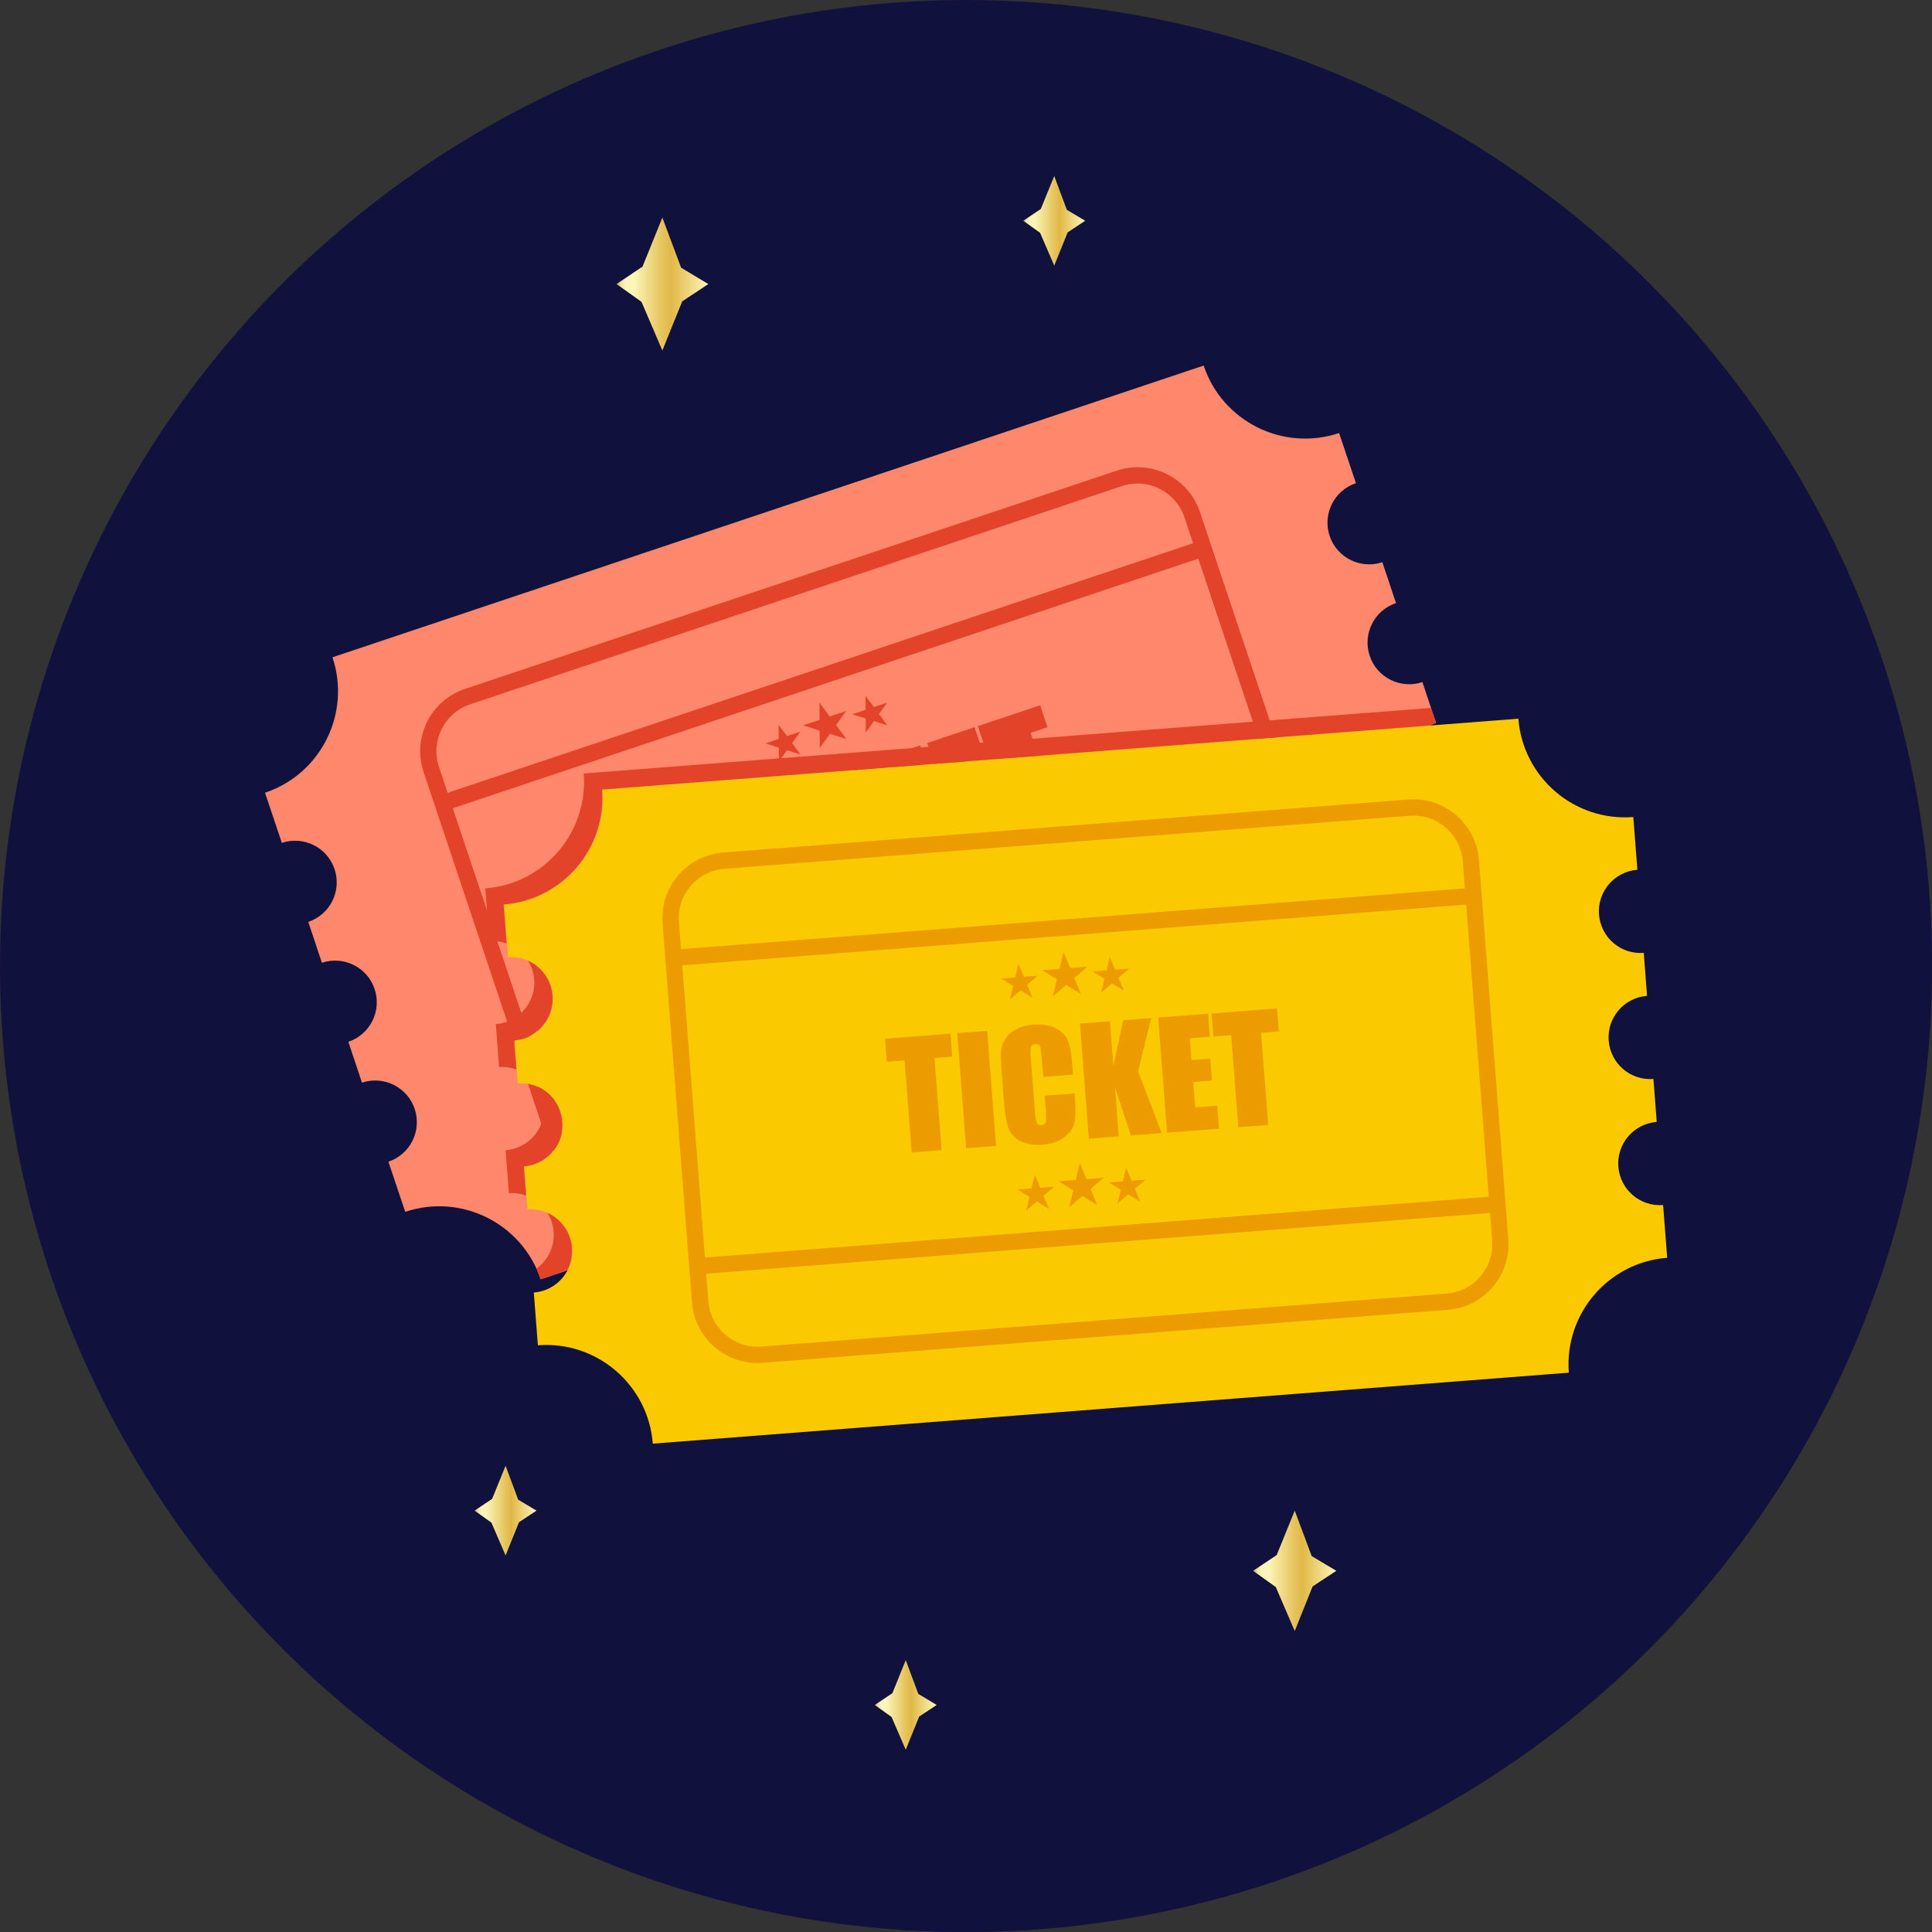 <?xml version="1.0" encoding="UTF-8"?><svg id="Layer_2" xmlns="http://www.w3.org/2000/svg" xmlns:xlink="http://www.w3.org/1999/xlink" viewBox="0 0 193.85 193.85"><rect x="0" y="0" width="193.85" height="193.85" fill="#333333" stroke="none"/><defs><style>.cls-1{fill:url(#New_Gradient_Swatch_5);}.cls-2{fill:#11113d;}.cls-3{fill:url(#New_Gradient_Swatch_5-2);}.cls-4{fill:url(#New_Gradient_Swatch_5-3);}.cls-5{fill:#e24329;}.cls-6{fill:#ed9c00;}.cls-7{fill:url(#New_Gradient_Swatch_5-4);}.cls-8{fill:#fac900;}.cls-9{fill:#ff876c;}.cls-10{fill:url(#New_Gradient_Swatch_5-5);}</style><linearGradient id="New_Gradient_Swatch_5" x1="125.73" y1="157.61" x2="134.08" y2="157.61" gradientTransform="matrix(1, 0, 0, 1, 0, 0)" gradientUnits="userSpaceOnUse"><stop offset="0" stop-color="#be9c3b"/><stop offset="0" stop-color="#c1a142"/><stop offset=".01" stop-color="#d1b862"/><stop offset=".03" stop-color="#decb7d"/><stop offset=".04" stop-color="#e8db93"/><stop offset=".06" stop-color="#f1e7a4"/><stop offset=".08" stop-color="#f6efb0"/><stop offset=".11" stop-color="#faf4b7"/><stop offset=".19" stop-color="#fbf6b9"/><stop offset=".27" stop-color="#f5e89f"/><stop offset=".49" stop-color="#e6c55f"/><stop offset=".59" stop-color="#e1b846"/><stop offset="1" stop-color="#fbf6b9"/></linearGradient><linearGradient id="New_Gradient_Swatch_5-2" x1="87.77" y1="171.07" x2="93.98" y2="171.07" xlink:href="#New_Gradient_Swatch_5"/><linearGradient id="New_Gradient_Swatch_5-3" x1="47.62" y1="151.57" x2="53.83" y2="151.57" xlink:href="#New_Gradient_Swatch_5"/><linearGradient id="New_Gradient_Swatch_5-4" x1="61.86" y1="28.5" x2="71.07" y2="28.5" xlink:href="#New_Gradient_Swatch_5"/><linearGradient id="New_Gradient_Swatch_5-5" x1="102.67" y1="22.15" x2="108.88" y2="22.15" xlink:href="#New_Gradient_Swatch_5"/></defs><g id="Layer_1-2"><g><circle class="cls-2" cx="96.93" cy="96.93" r="96.93"/><g><g><g><path class="cls-9" d="M148.43,85.5l-1.69-5.03c-2.19,.73-4.56-.45-5.29-2.64-.73-2.19,.45-4.56,2.64-5.29l-1.37-4.1c-2.19,.73-4.56-.45-5.29-2.64-.73-2.19,.45-4.56,2.64-5.29l-1.37-4.1c-2.19,.73-4.56-.45-5.29-2.64-.73-2.19,.45-4.56,2.64-5.29l-1.69-5.03c-5.62,1.88-11.71-1.15-13.59-6.77l-87.41,29.27c1.88,5.62-1.15,11.71-6.77,13.59l1.69,5.03c2.19-.73,4.56,.45,5.29,2.64,.73,2.19-.45,4.56-2.64,5.29l1.37,4.1c2.19-.73,4.56,.45,5.29,2.64,.73,2.19-.45,4.56-2.64,5.29l1.37,4.1c2.19-.73,4.56,.45,5.29,2.64,.73,2.19-.45,4.56-2.64,5.29l1.69,5.03c5.62-1.88,11.71,1.15,13.59,6.77l87.41-29.27c-1.88-5.62,1.15-11.71,6.77-13.59Z"/><path class="cls-5" d="M128.36,95.92l-65.4,21.9c-3.45,1.15-7.19-.71-8.34-4.16l-12.12-36.2c-1.15-3.45,.71-7.19,4.16-8.34l65.4-21.9c3.45-1.15,7.19,.71,8.34,4.16l12.12,36.2c1.15,3.45-.71,7.19-4.16,8.34Zm-81.19-25.25c-2.59,.87-3.99,3.68-3.13,6.27l12.12,36.2c.87,2.59,3.68,3.99,6.27,3.13l65.4-21.9c2.59-.87,3.99-3.68,3.13-6.27l-12.12-36.2c-.87-2.59-3.68-3.99-6.27-3.13l-65.4,21.9Z"/><rect class="cls-5" x="52.17" y="96.41" width="80.52" height="1.63" transform="translate(-26.09 34.38) rotate(-18.51)"/><rect class="cls-5" x="42.31" y="66.98" width="80.52" height="1.63" transform="translate(-17.26 29.73) rotate(-18.51)"/><g><path class="cls-5" d="M73.2,81.19l.74,2.2-1.7,.57,2.94,8.79-2.86,.96-2.94-8.79-1.69,.57-.74-2.2,6.24-2.09Z"/><path class="cls-5" d="M76.71,80.02l3.68,10.99-2.86,.96-3.68-10.99,2.86-.96Z"/><path class="cls-5" d="M86.13,82.18l-2.86,.96-.64-1.91c-.19-.56-.33-.89-.44-1.01-.11-.12-.26-.14-.47-.07-.24,.08-.36,.21-.36,.4,0,.19,.08,.56,.27,1.12l1.71,5.1c.18,.53,.33,.87,.45,1.01,.12,.14,.29,.18,.51,.1,.21-.07,.32-.2,.34-.38,.01-.19-.08-.58-.29-1.18l-.46-1.38,2.86-.96,.14,.43c.38,1.14,.57,1.97,.57,2.5,0,.53-.22,1.07-.65,1.61-.43,.54-1.05,.95-1.85,1.22-.84,.28-1.58,.36-2.22,.24-.64-.12-1.14-.42-1.5-.9-.36-.48-.71-1.25-1.08-2.33l-1.08-3.21c-.27-.79-.44-1.39-.52-1.81-.08-.41-.04-.85,.1-1.31,.15-.46,.42-.87,.83-1.24,.41-.37,.92-.66,1.54-.87,.84-.28,1.59-.35,2.25-.21,.66,.14,1.15,.43,1.49,.86,.33,.43,.67,1.16,1.02,2.18l.35,1.04Z"/><path class="cls-5" d="M92.37,74.78l.02,5.51,3.81,5.43-2.95,.99-2.73-4.32,1.58,4.71-2.86,.96-3.68-10.99,2.86-.96,1.43,4.27-.16-4.7,2.68-.9Z"/><path class="cls-5" d="M93.02,74.56l4.76-1.6,.74,2.2-1.91,.64,.7,2.08,1.79-.6,.7,2.09-1.79,.6,.81,2.42,2.1-.7,.74,2.2-4.95,1.66-3.68-10.99Z"/><path class="cls-5" d="M104.36,70.76l.74,2.2-1.7,.57,2.94,8.79-2.86,.96-2.94-8.79-1.69,.57-.74-2.2,6.24-2.09Z"/></g><polygon class="cls-5" points="88.96 90.63 90 92.03 91.65 91.47 90.64 92.89 91.67 94.29 90.01 93.77 89 95.18 88.99 93.44 87.32 92.92 88.98 92.37 88.96 90.63"/><polygon class="cls-5" points="93.58 89.95 94.42 91.08 95.76 90.63 94.94 91.78 95.78 92.91 94.43 92.49 93.61 93.64 93.6 92.23 92.25 91.81 93.59 91.36 93.58 89.95"/><polygon class="cls-5" points="84.86 92.87 85.7 94 87.04 93.55 86.22 94.7 87.06 95.83 85.71 95.41 84.9 96.56 84.88 95.15 83.54 94.72 84.88 94.28 84.86 92.87"/><polygon class="cls-5" points="82.22 70.49 83.25 71.89 84.9 71.34 83.89 72.75 84.93 74.15 83.27 73.63 82.26 75.05 82.24 73.31 80.58 72.78 82.23 72.23 82.22 70.49"/><polygon class="cls-5" points="86.84 69.81 87.68 70.94 89.01 70.5 88.19 71.64 89.03 72.78 87.69 72.35 86.87 73.5 86.86 72.09 85.51 71.67 86.85 71.22 86.84 69.81"/><polygon class="cls-5" points="78.12 72.73 78.96 73.86 80.3 73.41 79.48 74.56 80.32 75.7 78.97 75.27 78.15 76.42 78.14 75.01 76.8 74.59 78.13 74.14 78.12 72.73"/></g><g><path class="cls-8" d="M167.28,126.2l-.41-5.29c-2.3,.18-4.31-1.54-4.49-3.85-.18-2.3,1.54-4.31,3.85-4.49l-.33-4.31c-2.3,.18-4.31-1.54-4.49-3.85-.18-2.3,1.54-4.31,3.85-4.49l-.33-4.31c-2.3,.18-4.31-1.54-4.49-3.85-.18-2.3,1.54-4.31,3.85-4.49l-.41-5.29c-5.91,.46-11.07-3.96-11.53-9.87l-91.91,7.12c.46,5.91-3.96,11.07-9.87,11.53l.41,5.29c2.3-.18,4.31,1.54,4.49,3.85,.18,2.3-1.54,4.31-3.85,4.49l.33,4.31c2.3-.18,4.31,1.54,4.49,3.85,.18,2.3-1.54,4.31-3.85,4.49l.33,4.31c2.3-.18,4.31,1.54,4.49,3.85,.18,2.3-1.54,4.31-3.85,4.49l.41,5.29c5.91-.46,11.07,3.96,11.53,9.87l91.91-7.12c-.46-5.91,3.96-11.07,9.87-11.53Z"/><path class="cls-6" d="M145.28,131.42l-68.77,5.32c-3.62,.28-6.8-2.44-7.08-6.06l-2.95-38.06c-.28-3.62,2.44-6.8,6.06-7.08l68.77-5.32c3.62-.28,6.8,2.44,7.08,6.06l2.95,38.06c.28,3.62-2.44,6.8-6.06,7.08Zm-72.6-44.25c-2.72,.21-4.77,2.6-4.56,5.32l2.95,38.06c.21,2.72,2.6,4.77,5.32,4.56l68.77-5.32c2.72-.21,4.77-2.6,4.56-5.32l-2.95-38.06c-.21-2.72-2.6-4.77-5.32-4.56l-68.77,5.32Z"/><rect class="cls-6" x="69.85" y="123.13" width="80.52" height="1.63" transform="translate(-9.24 8.87) rotate(-4.43)"/><rect class="cls-6" x="67.45" y="92.19" width="80.52" height="1.63" transform="translate(-6.86 8.59) rotate(-4.43)"/><g><path class="cls-6" d="M95.36,103.71l.18,2.31-1.78,.14,.72,9.24-3,.23-.72-9.24-1.78,.14-.18-2.31,6.57-.51Z"/><path class="cls-6" d="M99.05,103.43l.89,11.55-3,.23-.89-11.55,3-.23Z"/><path class="cls-6" d="M107.67,107.82l-3,.23-.16-2.01c-.05-.58-.11-.95-.18-1.09-.08-.14-.22-.2-.44-.18-.25,.02-.4,.12-.45,.3-.05,.18-.06,.56-.01,1.15l.42,5.37c.04,.56,.11,.93,.19,1.09,.08,.17,.24,.24,.47,.22,.22-.02,.36-.11,.42-.29,.06-.18,.06-.58,0-1.22l-.11-1.45,3-.23,.03,.45c.09,1.2,.07,2.05-.06,2.56-.13,.51-.47,.98-1.02,1.4-.55,.42-1.25,.66-2.09,.73-.88,.07-1.62-.04-2.21-.31-.6-.27-1.01-.69-1.24-1.24-.23-.55-.39-1.39-.48-2.52l-.26-3.38c-.06-.83-.08-1.46-.06-1.88,.02-.42,.16-.83,.42-1.24,.25-.41,.62-.74,1.11-1,.48-.26,1.05-.42,1.7-.47,.88-.07,1.63,.05,2.23,.34,.6,.3,1.01,.69,1.23,1.19,.22,.5,.37,1.28,.46,2.36l.08,1.1Z"/><path class="cls-6" d="M115.51,102.15l-1.32,5.35,2.38,6.19-3.1,.24-1.6-4.86,.38,4.95-3,.23-.89-11.55,3-.23,.35,4.49,.99-4.59,2.82-.22Z"/><path class="cls-6" d="M116.2,102.1l5.01-.39,.18,2.31-2.01,.16,.17,2.19,1.88-.15,.17,2.2-1.88,.15,.2,2.54,2.21-.17,.18,2.31-5.21,.4-.89-11.55Z"/><path class="cls-6" d="M128.13,101.18l.18,2.31-1.78,.14,.72,9.24-3,.23-.72-9.24-1.78,.14-.18-2.31,6.57-.51Z"/></g><polygon class="cls-6" points="108.35 116.7 109.02 118.31 110.75 118.17 109.43 119.3 110.09 120.91 108.61 120 107.28 121.13 107.69 119.44 106.21 118.52 107.94 118.39 108.35 116.7"/><polygon class="cls-6" points="113 117.16 113.54 118.47 114.94 118.36 113.87 119.27 114.41 120.58 113.21 119.84 112.13 120.75 112.46 119.38 111.26 118.64 112.67 118.53 113 117.16"/><polygon class="cls-6" points="103.83 117.87 104.37 119.18 105.78 119.07 104.7 119.98 105.24 121.29 104.04 120.55 102.97 121.46 103.3 120.09 102.1 119.35 103.5 119.24 103.83 117.87"/><polygon class="cls-6" points="106.71 95.53 107.38 97.13 109.11 97 107.79 98.13 108.45 99.74 106.97 98.83 105.64 99.96 106.05 98.26 104.57 97.35 106.3 97.22 106.71 95.53"/><polygon class="cls-6" points="111.36 95.99 111.9 97.3 113.3 97.19 112.23 98.1 112.77 99.4 111.57 98.67 110.49 99.58 110.82 98.21 109.62 97.47 111.03 97.36 111.36 95.99"/><polygon class="cls-6" points="102.19 96.7 102.73 98 104.14 97.9 103.06 98.81 103.6 100.11 102.4 99.38 101.33 100.29 101.66 98.92 100.46 98.18 101.86 98.07 102.19 96.7"/></g><g><path class="cls-5" d="M56.91,127.46c.36-.68,.53-1.46,.47-2.27-.12-1.57-1.1-2.88-2.44-3.49,.34,.55,.56,1.19,.61,1.87,.12,1.52-.59,2.91-1.74,3.73,.16,.34,.3,.69,.42,1.06l2.69-.9Z"/><path class="cls-5" d="M48.69,89.14l.41,5.29c.6-.05,1.19,.04,1.73,.23l-.3-3.91c5.91-.46,10.33-5.62,9.87-11.53l83.08-6.43c.19-.1,.39-.18,.6-.25l-.51-1.51-85,6.58c.46,5.91-3.96,11.07-9.87,11.53Z"/><path class="cls-5" d="M55.43,99.89c-.12-1.57-1.1-2.88-2.44-3.49,.34,.55,.56,1.19,.61,1.87,.18,2.3-1.54,4.31-3.85,4.49l.33,4.31c.6-.05,1.19,.04,1.73,.23l-.23-2.92c2.3-.18,4.03-2.19,3.85-4.49Z"/><path class="cls-5" d="M56.41,112.54c-.12-1.57-1.1-2.88-2.44-3.49,.34,.55,.56,1.19,.61,1.87,.18,2.3-1.54,4.31-3.85,4.49l.33,4.31c.6-.05,1.19,.04,1.73,.23l-.23-2.92c2.3-.18,4.03-2.19,3.85-4.49Z"/></g></g><g><polygon class="cls-1" points="128.01 159.24 125.73 157.61 128.1 156.03 129.91 151.57 131.61 156.13 134.08 157.61 131.7 159.18 129.91 163.65 128.01 159.24"/><polygon class="cls-3" points="89.46 172.28 87.77 171.07 89.54 169.89 90.88 166.57 92.14 169.96 93.98 171.07 92.22 172.24 90.88 175.57 89.46 172.28"/><polygon class="cls-4" points="49.31 152.78 47.62 151.57 49.38 150.39 50.73 147.07 51.99 150.47 53.83 151.57 52.07 152.74 50.73 156.07 49.31 152.78"/><polygon class="cls-7" points="64.37 30.29 61.86 28.5 64.47 26.75 66.46 21.83 68.34 26.86 71.07 28.5 68.45 30.24 66.46 35.17 64.37 30.29"/><polygon class="cls-10" points="104.36 23.36 102.67 22.15 104.43 20.97 105.78 17.66 107.04 21.05 108.88 22.15 107.12 23.32 105.78 26.65 104.36 23.36"/></g></g></g></g></svg>